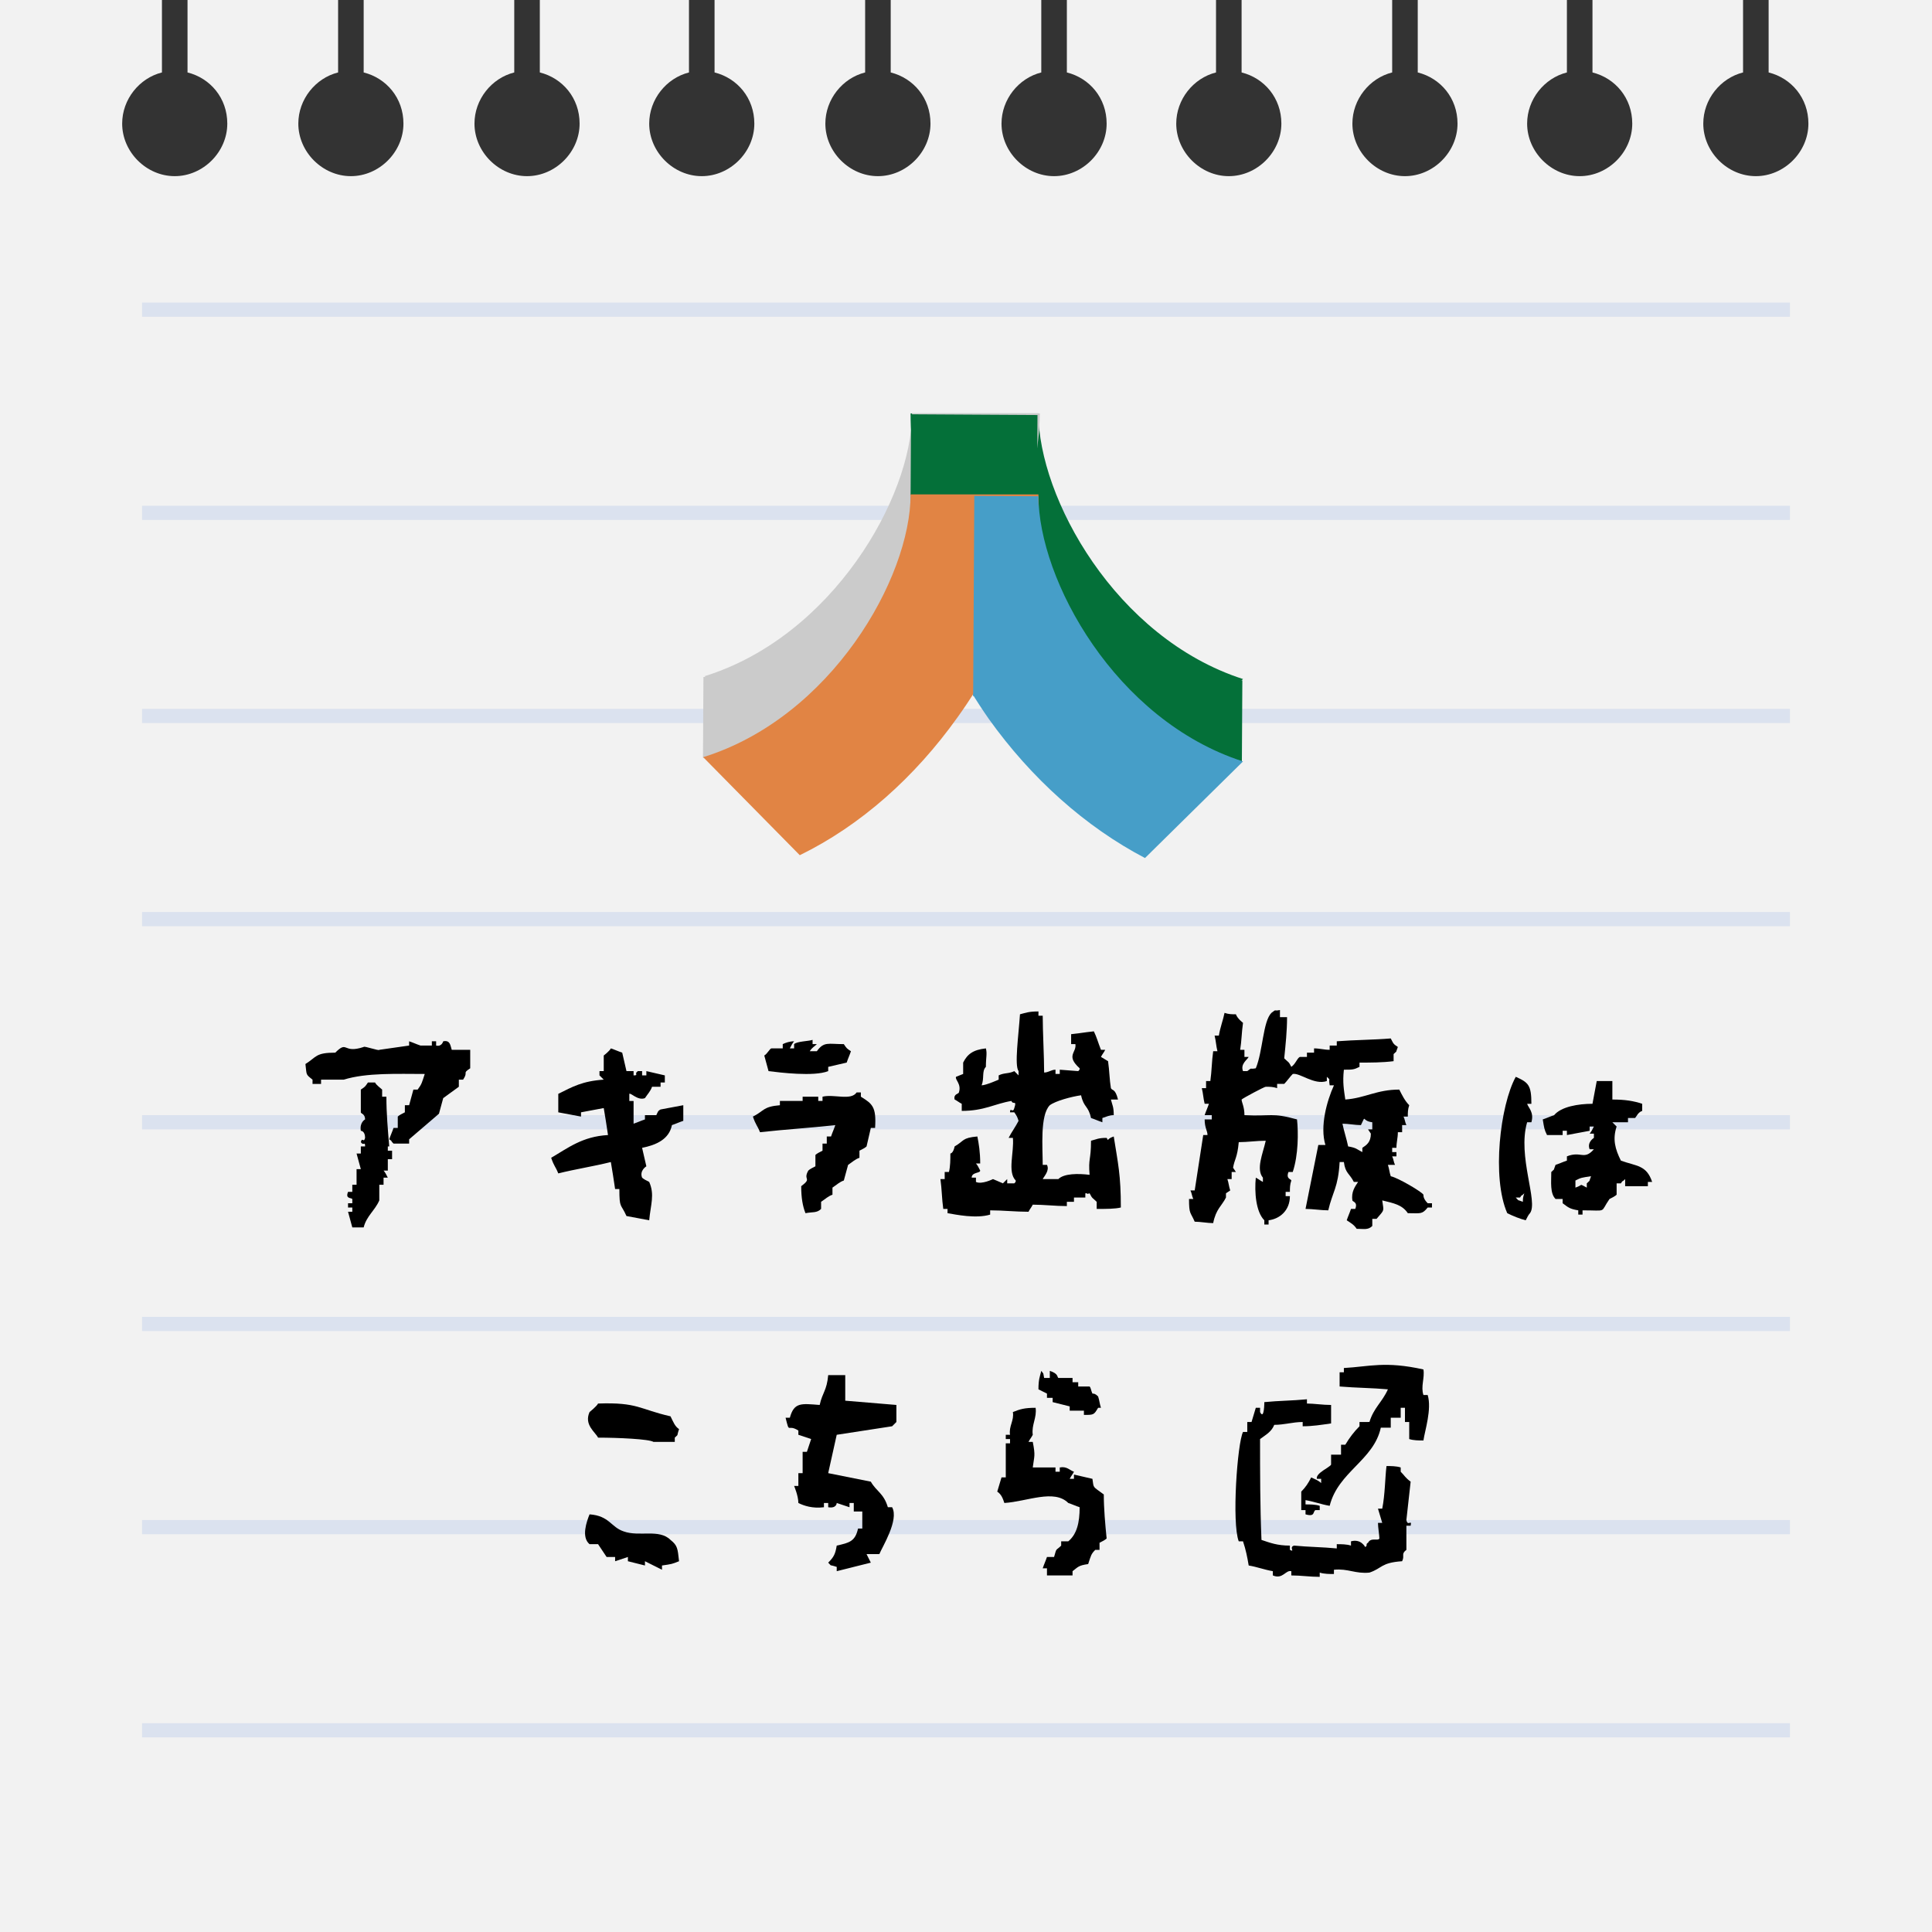 <?xml version="1.0" encoding="utf-8"?>
<!-- Generator: Adobe Illustrator 24.1.0, SVG Export Plug-In . SVG Version: 6.00 Build 0)  -->
<svg version="1.1" id="レイヤー_1" xmlns="http://www.w3.org/2000/svg" xmlns:xlink="http://www.w3.org/1999/xlink" x="0px"
	 y="0px" viewBox="0 0 136 136" style="enable-background:new 0 0 136 136;" xml:space="preserve">
<rect x="0" y="0" width="136" height="136" fill="#333333" stroke="none"/>
<style type="text/css">
	.st0{fill:#4D4D4D;}
	.st1{fill:#F2F2F2;}
	.st2{fill:none;stroke:#DBE2EF;stroke-miterlimit:10;}
	.st3{fill-rule:evenodd;clip-rule:evenodd;}
	.st4{fill:#047039;}
	.st5{fill:#CBCBCB;}
	.st6{fill:#469EC8;}
	.st7{fill:#E18444;}
</style>
<g>
	<g>
		<path class="st0" d="M129.3,133.5c-28.2,0-93.2-7.2-99.1-7.6c-6.5-0.4-12.2-5.6-13-9.5c-1.3-6.5,0.5-14.1,0.5-14.1L135.8,5.8
			c0,0,0.4,11.5-0.4,32.5c-1.4,35.7-1.8,86.9-1.9,91.4C133.4,132.1,131.7,133.5,129.3,133.5z"/>
	</g>
	<g>
		<path class="st1" d="M124.5,0v5.1c1.6,0.4,2.8,1.8,2.8,3.6c0,2-1.7,3.7-3.7,3.7c-2,0-3.7-1.7-3.7-3.7c0-1.7,1.2-3.2,2.8-3.6V0
			h-10.6v5.1c1.6,0.4,2.8,1.8,2.8,3.6c0,2-1.7,3.7-3.7,3.7c-2,0-3.7-1.7-3.7-3.7c0-1.7,1.2-3.2,2.8-3.6V0H99.8v5.1
			c1.6,0.4,2.8,1.8,2.8,3.6c0,2-1.7,3.7-3.7,3.7c-2,0-3.7-1.7-3.7-3.7c0-1.7,1.2-3.2,2.8-3.6V0H87.4v5.1c1.6,0.4,2.8,1.8,2.8,3.6
			c0,2-1.7,3.7-3.7,3.7c-2,0-3.7-1.7-3.7-3.7c0-1.7,1.2-3.2,2.8-3.6V0H75.1v5.1c1.6,0.4,2.8,1.8,2.8,3.6c0,2-1.7,3.7-3.7,3.7
			s-3.7-1.7-3.7-3.7c0-1.7,1.2-3.2,2.8-3.6V0H62.7v5.1c1.6,0.4,2.8,1.8,2.8,3.6c0,2-1.7,3.7-3.7,3.7c-2,0-3.7-1.7-3.7-3.7
			c0-1.7,1.2-3.2,2.8-3.6V0H50.3v5.1c1.6,0.4,2.8,1.8,2.8,3.6c0,2-1.7,3.7-3.7,3.7c-2,0-3.7-1.7-3.7-3.7c0-1.7,1.2-3.2,2.8-3.6V0H38
			v5.1c1.6,0.4,2.8,1.8,2.8,3.6c0,2-1.7,3.7-3.7,3.7c-2,0-3.7-1.7-3.7-3.7c0-1.7,1.2-3.2,2.8-3.6V0H25.6v5.1
			c1.6,0.4,2.8,1.8,2.8,3.6c0,2-1.7,3.7-3.7,3.7c-2,0-3.7-1.7-3.7-3.7c0-1.7,1.2-3.2,2.8-3.6V0H13.2v5.1c1.6,0.4,2.8,1.8,2.8,3.6
			c0,2-1.7,3.7-3.7,3.7c-2,0-3.7-1.7-3.7-3.7c0-1.7,1.2-3.2,2.8-3.6V0H0v136h136V0H124.5z"/>
	</g>
	<g>
		<line class="st2" x1="10" y1="21.8" x2="126" y2="21.8"/>
		<line class="st2" x1="10" y1="36.1" x2="126" y2="36.1"/>
		<line class="st2" x1="10" y1="50.4" x2="126" y2="50.4"/>
		<line class="st2" x1="10" y1="64.7" x2="126" y2="64.7"/>
		<line class="st2" x1="10" y1="79" x2="126" y2="79"/>
		<line class="st2" x1="10" y1="93.2" x2="126" y2="93.2"/>
		<line class="st2" x1="10" y1="107.5" x2="126" y2="107.5"/>
		<line class="st2" x1="10" y1="121.8" x2="126" y2="121.8"/>
	</g>
	<g>
		<path class="st3" d="M100.2,84.1c-0.1-0.2-1.8-1.2-2.3-1.3c-0.1-0.3-0.1-0.5-0.2-0.8c0.2,0,0.4,0,0.5,0c-0.1-0.2-0.1-0.4-0.2-0.6
			c0.1,0,0.2,0,0.3,0c0-0.1,0-0.2,0-0.3c-0.1,0-0.2,0-0.3,0c0-0.1,0-0.2,0-0.3c0.1,0,0.2,0,0.3,0c0-0.4,0.1-0.7,0.1-1.1
			c0.1,0,0.2,0,0.3,0c0-0.2,0-0.4,0-0.5c0.1,0,0.2,0,0.3,0c-0.1-0.2-0.1-0.4-0.2-0.6c0.1,0,0.2,0,0.3,0c0-0.3,0-0.5,0.1-0.8
			c-0.3-0.3-0.5-0.7-0.7-1.1c-1.6,0-2.4,0.6-3.8,0.7c-0.1-0.7-0.2-1.2-0.1-2.1c0.6,0,0.7,0,1.1-0.2c0-0.1,0-0.2,0-0.3
			c0.8,0,1.6,0,2.4-0.1c0-0.2,0-0.4,0-0.5c0.3-0.3,0.1,0,0.3-0.5c-0.3-0.2-0.3-0.2-0.5-0.6c-1.2,0.1-2.5,0.1-3.8,0.2
			c0,0.1,0,0.2,0,0.3c-0.2,0-0.4,0-0.5,0c0,0.1,0,0.2,0,0.3c-0.4,0-0.7-0.1-1.1-0.1c0,0.1,0,0.2,0,0.3c-0.2,0-0.4,0-0.5,0
			c0,0.1,0,0.2,0,0.3c-0.2,0-0.4,0-0.5,0c-0.2,0.1-0.3,0.5-0.6,0.7c-0.2-0.4-0.2-0.3-0.5-0.6c0.1-1,0.2-1.9,0.2-2.9
			c-0.2,0-0.4,0-0.5,0c0-0.2,0-0.4,0-0.5c-0.5,0.1-0.2-0.1-0.6,0.2c-0.6,0.6-0.6,2.7-1.1,3.9c-0.5,0.1-0.2-0.1-0.6,0.2
			c-0.1,0-0.2,0-0.3,0c-0.2-0.5,0.3-0.8,0.4-1c-0.1,0-0.2,0-0.3,0c0-0.2,0-0.4,0-0.5c-0.1,0-0.2,0-0.3,0c0.1-0.6,0.1-1.2,0.2-1.9
			c0,0-0.4-0.3-0.5-0.6c-0.3,0-0.5,0-0.8-0.1c-0.1,0.5-0.3,1-0.4,1.6c-0.1,0-0.2,0-0.3,0c0.1,0.4,0.1,0.7,0.2,1.1
			c-0.1,0-0.2,0-0.3,0c-0.1,0.7-0.1,1.4-0.2,2.1c-0.1,0-0.2,0-0.3,0c0,0.2,0,0.4,0,0.5c-0.1,0-0.2,0-0.3,0c0.1,0.4,0.1,0.7,0.2,1.1
			c0.1,0,0.2,0,0.3,0c-0.1,0.3-0.2,0.5-0.3,0.8c0.2,0,0.4,0,0.5,0c0,0.1,0,0.2,0,0.3c-0.2,0-0.4,0-0.5,0c0,0.6,0.2,0.8,0.2,1.1
			c-0.1,0-0.2,0-0.3,0c-0.2,1.3-0.4,2.6-0.6,3.9c-0.1,0-0.2,0-0.3,0c0.1,0.2,0.1,0.4,0.2,0.6c-0.1,0-0.2,0-0.3,0
			c0,1.1,0.1,0.9,0.4,1.6c0.4,0,0.9,0.1,1.3,0.1c0.2-1,0.6-1.2,0.9-1.8L86.3,84l0.3-0.2c-0.1-0.3-0.1-0.5-0.2-0.8c0.1,0,0.2,0,0.3,0
			c0-0.2,0-0.4,0-0.5c0.1,0,0.2,0,0.3,0l-0.2-0.3c0.1-0.6,0.3-0.7,0.4-1.8c0.6,0,1.3-0.1,1.9-0.1c-0.2,0.9-0.7,2-0.2,2.6
			c0,0.1,0,0.2,0,0.3c-0.2-0.1-0.3-0.2-0.5-0.3c-0.1,1,0,2.4,0.6,3c0,0.1,0,0.2,0,0.3c0.1,0,0.2,0,0.3,0c0-0.1,0-0.2,0-0.3
			c0.8-0.1,1.5-0.7,1.5-1.7c-0.1,0-0.2,0-0.3,0c0-0.1,0-0.2,0-0.3c0.1,0,0.2,0,0.3,0c0-0.3,0-0.5,0.1-0.8c0-0.1-0.4-0.1-0.2-0.6
			c0.1,0,0.2,0,0.3,0c0.4-1.2,0.4-2.8,0.3-3.7c-1.8-0.5-1.8-0.2-3.7-0.3c0-0.6-0.2-0.9-0.2-1.1c0.1-0.1,1.6-0.9,1.7-0.9
			c0.3,0,0.5,0,0.8,0.1c0-0.1,0-0.2,0-0.3c0.2,0,0.4,0,0.5,0c0.2-0.2,0.4-0.5,0.6-0.7c0.5-0.1,1.5,0.8,2.4,0.5c0-0.1,0-0.2,0-0.3
			c0.3,0.3,0.1,0,0.2,0.6c0.1,0,0.2,0,0.3,0c-0.5,1.1-1,2.9-0.6,4.2c-0.2,0-0.4,0-0.5,0c-0.3,1.5-0.6,3-0.9,4.5
			c0.5,0,1.1,0.1,1.6,0.1c0.3-1.3,0.7-1.6,0.8-3.4c0.1,0,0.2,0,0.3,0c0.1,0.8,0.4,0.8,0.7,1.4c0.1,0,0.2,0,0.3,0
			c-0.2,0.3-0.5,0.7-0.4,1.3c0,0.1,0.4,0.1,0.2,0.6c-0.1,0-0.2,0-0.3,0c-0.1,0.3-0.2,0.5-0.3,0.8c0.3,0.2,0.5,0.3,0.7,0.6
			c0.5,0,0.8,0.1,1.1-0.2c0-0.2,0-0.4,0-0.5c0.1,0,0.2,0,0.3,0c0.6-0.7,0.5-0.5,0.4-1.3c0.8,0.2,1.4,0.3,1.8,0.9
			c0.9,0,1,0.1,1.4-0.4c0.1,0,0.2,0,0.3,0c0-0.1,0-0.2,0-0.3c-0.1,0-0.2,0-0.3,0C100.2,84.4,100.2,84.2,100.2,84.1z M96.6,79.5
			c-0.1,0-0.2,0-0.3,0l0.2,0.3c0,0.6-0.3,0.8-0.6,1c0,0.1,0,0.2,0,0.3c-0.4-0.2-0.4-0.3-1-0.4c-0.1-0.5-0.3-1.1-0.4-1.6
			c0.4,0,0.9,0.1,1.3,0.1c0.4-0.8,0-0.3,0.8-0.2C96.6,79.1,96.6,79.3,96.6,79.5z"/>
		<path class="st3" d="M77.9,80.1c-0.6,0-0.7,0.1-1.1,0.2c0,1.4-0.2,1.2-0.1,2.4c-0.8-0.1-1.8-0.1-2.2,0.3l-1.1,0
			c0.1-0.2,0.5-0.6,0.3-1c-0.1,0-0.2,0-0.3,0c0-1.2-0.2-3.5,0.5-4.2c0.4-0.3,1.5-0.6,2.2-0.7c0.2,0.9,0.5,0.7,0.7,1.6
			c0.3,0.1,0.5,0.2,0.8,0.3c0-0.1,0-0.2,0-0.3c0.3-0.1,0.5-0.2,0.8-0.2c0-0.6-0.1-0.7-0.2-1.1l0.5,0c-0.2-0.8-0.4-0.6-0.5-0.8
			c-0.1-0.6-0.1-1.2-0.2-1.9l-0.5-0.3c0.1-0.2,0.2-0.3,0.3-0.5c-0.1,0-0.2,0-0.3,0c-0.2-0.5-0.3-0.9-0.5-1.3
			c-0.9,0.1-0.7,0.1-1.6,0.2l0,0.7c0.1,0,0.2,0,0.3,0c0.1,0.6-0.7,0.8,0.3,1.7c0,0.1,0,0.1-0.1,0.2l-1.3-0.1c0,0.1,0,0.2,0,0.3
			c-0.1,0-0.2,0-0.3,0c0-0.1,0-0.2,0-0.3c-0.3,0-0.5,0.2-0.8,0.2c0-1.1-0.1-2.9-0.1-4c-0.1,0-0.2,0-0.3,0c0-0.1,0-0.2,0-0.3
			c-0.7,0-0.9,0.1-1.3,0.2c-0.1,1.5-0.4,3.6-0.1,4c0,0.1,0,0.2,0,0.3l-0.3-0.3c-0.4,0.2-0.7,0.1-1.1,0.3c0,0.1,0,0.2,0,0.3
			c0,0-0.9,0.4-1.2,0.4c0.2-0.5,0-1,0.3-1.3c0-0.7,0.1-0.9,0-1.3c-0.9,0.1-1.3,0.4-1.6,1l0,0.8l-0.5,0.2c-0.1,0.2,0.4,0.5,0.2,1.1
			c0,0.1-0.4,0.1-0.3,0.5c0.2,0.1,0.3,0.2,0.5,0.3l0,0.5c1.6,0,2.3-0.5,3.5-0.7c0.1,0.3,0.4-0.1,0.2,0.5c-0.1,0.4-0.3-0.1-0.3,0.3
			l0.3,0c0.2,0.3,0.2,0.3,0.3,0.6c-0.2,0.4-0.5,0.8-0.7,1.2c0.1,0,0.2,0,0.3,0c0.1,1-0.4,2.4,0.2,3c0,0.1,0,0.1-0.1,0.2l-0.5,0
			c0-0.1,0-0.2,0-0.3l-0.3,0.3L69.9,83c0,0-0.8,0.4-1.2,0.2c0-0.1,0-0.2,0-0.3c-0.1,0-0.2,0-0.3,0c0-0.4,0.6-0.3,0.6-0.5
			c-0.1-0.2-0.2-0.4-0.3-0.5c0.1,0,0.2,0,0.3,0c0-0.8-0.1-1.4-0.2-1.9c-1.1,0.1-0.9,0.3-1.6,0.7c-0.1,0.5-0.3,0.5-0.3,0.5
			c0,0.4,0,0.9-0.1,1.3c-0.1,0-0.2,0-0.3,0c0,0.2,0,0.4,0,0.5c-0.1,0-0.2,0-0.3,0c0.1,0.7,0.1,1.4,0.2,2.1c0.1,0,0.2,0,0.3,0
			c0,0.1,0,0.2,0,0.3c0.6,0.1,2,0.4,3,0.1c0-0.1,0-0.2,0-0.3c0.9,0,1.8,0.1,2.7,0.1c0.1-0.2,0.2-0.3,0.3-0.5c0.8,0,1.6,0.1,2.4,0.1
			c0-0.1,0-0.2,0-0.3c0.2,0,0.4,0,0.5,0c0-0.1,0-0.2,0-0.3c0.3,0,0.5,0,0.8,0c0-0.1,0-0.2,0-0.3c0.3,0-0.2,0,0.1,0
			c0.1,0-0.1,0.1,0.2,0c0.2,0.4,0.2,0.3,0.5,0.6l0,0.5c0.7,0,1.3,0,1.7-0.1c0-2.3-0.2-3.1-0.5-5C77.8,80.2,78.1,80.4,77.9,80.1z"/>
		<path class="st3" d="M46.2,78.5c-0.3,0-0.5,0-0.8,0c0,0.1,0,0.2,0,0.3c-0.3,0.1-0.5,0.2-0.8,0.3c0-0.5,0-1.1,0-1.6
			c-0.1,0-0.2,0-0.3,0c0-0.2,0-0.4,0-0.5c0.1-0.1,0.6,0.5,1.1,0.3c0.2-0.3,0.4-0.5,0.5-0.8c0.1,0,0.2,0,0.3,0c0.1,0,0.2,0,0.3,0
			c0-0.1,0-0.2,0-0.3c0.1,0,0.2,0,0.3,0c0-0.2,0-0.4,0-0.5c-0.4-0.1-0.9-0.2-1.3-0.3c0,0.1,0,0.2,0,0.3c-0.1,0-0.2,0-0.3,0
			c0-0.1,0-0.2,0-0.3c-0.1,0-0.2,0-0.3,0c-0.3,0.2,0.1,0.3-0.3,0.3c0-0.1,0-0.2,0-0.3c-0.2,0-0.4,0-0.5,0c-0.1-0.4-0.2-0.9-0.3-1.3
			c-0.3-0.1-0.5-0.2-0.8-0.3c-0.1,0.2-0.5,0.5-0.5,0.5c0,0.4,0,0.7,0,1.1c-0.1,0-0.2,0-0.3,0c0,0.1,0,0.2,0,0.3l0.3,0.3
			c-1.5,0.1-2.2,0.5-3.2,1c0,0.4,0,0.9,0,1.3c0.5,0.1,1.1,0.2,1.6,0.3c0-0.1,0-0.2,0-0.3c0.5-0.1,1.1-0.2,1.6-0.3
			c0.1,0.6,0.2,1.2,0.3,1.9c-1.8,0.1-2.8,0.9-4,1.6c0.2,0.6,0.3,0.6,0.5,1.1c1.2-0.3,2.5-0.5,3.7-0.8c0.1,0.6,0.2,1.2,0.3,1.9
			c0.1,0,0.2,0,0.3,0c0,1.4,0.1,1,0.5,1.9c0.5,0.1,1.1,0.2,1.6,0.3c0.1-1.1,0.4-1.8,0-2.7c-0.2-0.1-0.4-0.2-0.5-0.3
			c-0.2-0.5,0.3-0.8,0.3-0.8c-0.1-0.4-0.2-0.9-0.3-1.3c1-0.2,1.9-0.6,2.1-1.6c0.3-0.1,0.5-0.2,0.8-0.3c0-0.4,0-0.7,0-1.1
			c-0.5,0.1-1.1,0.2-1.6,0.3C46.3,78.2,46.3,78.3,46.2,78.5z"/>
		<g>
			<path class="st3" d="M114.1,81.7c-0.4-0.8-0.6-1.5-0.3-2.4l-0.3-0.3c0.4,0,0.7,0,1.1,0c0-0.1,0-0.2,0-0.3c0.2,0,0.4,0,0.5,0
				c0.1-0.1,0.2-0.4,0.5-0.5c0-0.2,0-0.4,0-0.5c-0.6-0.2-1.2-0.3-2.1-0.3c0-0.4,0-0.9,0-1.3c-0.4,0-0.7,0-1.1,0
				c-0.1,0.5-0.2,1.1-0.3,1.6c-1,0-2.2,0.2-2.7,0.8c-0.3,0.1-0.5,0.2-0.8,0.3c0.1,0.6,0.1,0.7,0.3,1.1c0.4,0,0.7,0,1.1,0
				c0-0.1,0-0.2,0-0.3c0.1,0,0.2,0,0.3,0c0,0.1,0,0.2,0,0.3c0.5-0.1,1.1-0.2,1.6-0.3c0-0.1,0-0.2,0-0.3c0.1,0,0.2,0,0.3,0
				c-0.1,0.2-0.2,0.4-0.3,0.5c0.1,0,0.2,0,0.3,0c0,0.1,0,0.2,0,0.3c0,0-0.5,0.3-0.3,0.8c0.1,0,0.2,0,0.3,0c-0.7,0.8-0.9,0.1-1.9,0.5
				c0,0.1,0,0.2,0,0.3c-0.3,0.1-0.5,0.2-0.8,0.3c-0.2,0.5,0,0.2-0.3,0.5c0,0.7-0.1,1.5,0.3,1.9c0.2,0,0.4,0,0.5,0c0,0.1,0,0.2,0,0.3
				c0.4,0.3,0.5,0.4,1.1,0.5c0,0.1,0,0.2,0,0.3c0.1,0,0.2,0,0.3,0c0-0.1,0-0.2,0-0.3c1.8,0,1.2,0.2,1.9-0.8c0.2-0.1,0.4-0.2,0.5-0.3
				c0-0.3,0-0.5,0-0.8c0.1,0,0.2,0,0.3,0c0.2-0.3,0,0,0.3-0.3c0,0.2,0,0.4,0,0.5c0.5,0,1.1,0,1.6,0c0-0.1,0-0.2,0-0.3
				c0.1,0,0.2,0,0.3,0C115.9,82,115.2,82.1,114.1,81.7z M111.7,83.3c0,0.1,0,0.2,0,0.3c-0.6-0.3-0.2-0.2-0.8,0c0-0.2,0-0.4,0-0.5
				c0.4-0.2,0.4-0.2,1.1-0.3C111.8,83.3,112,83,111.7,83.3z"/>
			<path class="st3" d="M107.5,79c0.1,0,0.2,0,0.3,0c0.2-0.7-0.2-1-0.3-1.3c0.1,0,0.2,0,0.3,0c0-1.3-0.2-1.5-1.1-1.9
				c-1.1,2-1.7,7.1-0.6,9.6c0.4,0.2,0.9,0.4,1.3,0.5c0.1-0.2,0.2-0.4,0.3-0.5C108.3,84.6,106.8,81.4,107.5,79z M107.2,84.6
				c-0.5-0.2-0.2,0-0.5-0.3c0.1,0,0.2,0,0.3,0c0.2-0.3,0,0,0.3-0.3C107.2,84.3,107.2,84.4,107.2,84.6z"/>
		</g>
		<path class="st3" d="M31.2,73.3c0,0-0.1,0.4-0.5,0.3c0-0.1,0-0.2,0-0.3c-0.1,0-0.2,0-0.3,0c0,0.1,0,0.2,0,0.3c-0.3,0-0.5,0-0.8,0
			c-0.3-0.1-0.5-0.2-0.8-0.3c0,0.1,0,0.2,0,0.3c-0.7,0.1-1.4,0.2-2.1,0.3c0,0.1-1.1-0.3-1.1-0.2c-1.5,0.5-1.1-0.5-2,0.4
			c-1.4,0-1.3,0.3-2.1,0.8c0.1,0.8,0,0.7,0.5,1.1c0,0.1,0,0.2,0,0.3c0.1,0,0.2,0,0.3,0c0.1,0,0.2,0,0.3,0c0-0.1,0-0.2,0-0.3
			c0.5,0,1.1,0,1.6,0c1.6-0.5,3.8-0.4,5.7-0.4c-0.2,0.6-0.2,0.7-0.5,1.1c-0.1,0-0.2,0-0.3,0c-0.1,0.4-0.2,0.7-0.3,1.1
			c-0.1,0-0.2,0-0.3,0c0,0.2,0,0.4,0,0.5c-0.2,0.1-0.4,0.2-0.5,0.3c0,0.3,0,0.5,0,0.8c-0.1,0-0.2,0-0.3,0c-0.1,0.3-0.2,0.5-0.3,0.8
			c0.3,0.2,0,0,0.3,0.3c0.4,0,0.7,0,1.1,0c0-0.1,0-0.2,0-0.3c0.7-0.6,1.4-1.2,2.1-1.8c0.1-0.4,0.2-0.7,0.3-1.1
			c0.4-0.3,0.7-0.5,1.1-0.8c0-0.2,0-0.4,0-0.5c0.1,0,0.2,0,0.3,0c0.4-0.6-0.1-0.4,0.5-0.8c0-0.4,0-0.9,0-1.3c-0.4,0-0.9,0-1.3,0
			C31.7,73.6,31.7,73.2,31.2,73.3z"/>
		<g>
			<path class="st3" d="M55.1,73.5c0,0.1,0,0.2,0,0.3c-0.3,0-0.5,0-0.8,0c-0.1,0-0.3,0.4-0.5,0.5c0.1,0.4,0.2,0.7,0.3,1.1
				c0.8,0.1,3.2,0.4,4.2,0c0-0.1,0-0.2,0-0.3c0.4-0.1,0.9-0.2,1.3-0.3c0.1-0.3,0.2-0.5,0.3-0.8c-0.3-0.2-0.3-0.2-0.5-0.5
				c-1.1,0-1.4-0.2-1.9,0.5c-0.2,0-0.4,0-0.5,0c0.2-0.3,0.3-0.3,0.5-0.5c-0.1,0-0.2,0-0.3,0c0-0.1,0-0.2,0-0.3
				c-0.3,0.1-1.1,0.1-1.3,0.3c0,0.1,0,0.2,0,0.3c-0.1,0-0.2,0-0.3,0c0.1-0.2,0.2-0.4,0.3-0.5C55.6,73.3,55.3,73.4,55.1,73.5z"/>
			<path class="st3" d="M60.6,77.2c0-0.1,0-0.2,0-0.3c-0.1,0-0.2,0-0.3,0c-0.4,0.6-1.6,0.1-2.4,0.3c0,0.1,0,0.2,0,0.3
				c-0.1,0-0.2,0-0.3,0c0-0.1,0-0.2,0-0.3c-0.4,0-0.7,0-1.1,0c0,0.1,0,0.2,0,0.3c-0.5,0-1.1,0-1.6,0c0,0.1,0,0.2,0,0.3
				c-1.2,0.1-1.1,0.4-1.9,0.8c0.2,0.6,0.3,0.6,0.5,1.1c1.8-0.2,3.5-0.3,5.3-0.5c-0.1,0.3-0.2,0.5-0.3,0.8c-0.1,0-0.2,0-0.3,0
				c0,0.2,0,0.4,0,0.5c-0.1,0-0.2,0-0.3,0c0,0.2,0,0.4,0,0.5c-0.2,0.1-0.4,0.2-0.5,0.3c0,0.3,0,0.5,0,0.8c-0.2,0.1-0.4,0.2-0.5,0.3
				c-0.4,0.7,0.3,0.5-0.5,1.1c0,0.8,0.1,1.4,0.3,1.9c0.5-0.1,0.8,0,1.1-0.3c0-0.2,0-0.4,0-0.5c0.3-0.2,0.5-0.4,0.8-0.5
				c0-0.2,0-0.4,0-0.5c0.3-0.2,0.5-0.4,0.8-0.5c0.1-0.4,0.2-0.7,0.3-1.1c0.3-0.2,0.5-0.4,0.8-0.5c0-0.2,0-0.4,0-0.5
				c0.2-0.1,0.4-0.2,0.5-0.3c0.1-0.4,0.2-0.9,0.3-1.3c0.1,0,0.2,0,0.3,0C61.7,77.9,61.4,77.7,60.6,77.2z"/>
		</g>
		<path class="st3" d="M27.4,80.7c-0.1-1.2-0.2-2.3-0.2-3.5c-0.1,0-0.2,0-0.3,0c0-0.2,0-0.4,0-0.5c-0.1-0.1-0.4-0.3-0.5-0.5
			c-0.2,0-0.4,0-0.5,0c-0.2,0.3-0.2,0.3-0.5,0.5c0,0.5,0,1.1,0,1.6c0,0.1,0.3,0.1,0.3,0.5c0,0-0.4,0.2-0.3,0.8c0,0,0.3,0,0.3,0.5
			c-0.1,0.4-0.2-0.1-0.3,0.3c0.2,0.3,0.3-0.1,0.3,0.3c-0.1,0-0.2,0-0.3,0c0,0.2,0,0.4,0,0.5c-0.1,0-0.2,0-0.3,0
			c0.1,0.4,0.2,0.7,0.3,1.1c-0.1,0-0.2,0-0.3,0c0,0.4,0,0.7,0,1.1c-0.1,0-0.2,0-0.3,0c0,0.2,0,0.4,0,0.5c-0.1,0-0.2,0-0.3,0
			c-0.2,0.5,0.2,0.4,0.3,0.5c0,0.1,0,0.2,0,0.3c-0.1,0-0.2,0-0.3,0c0,0.1,0,0.2,0,0.3c0.1,0,0.2,0,0.3,0c0,0.1,0,0.2,0,0.3
			c-0.1,0-0.2,0-0.3,0c0.1,0.4,0.2,0.7,0.3,1.1c0.3,0,0.5,0,0.8,0c0.2-0.8,0.8-1.2,1.1-1.9c0-0.4,0-0.7,0-1.1c0.1,0,0.2,0,0.3,0
			c0-0.2,0-0.4,0-0.5c0.1,0,0.2,0,0.3,0c-0.1-0.2-0.2-0.4-0.3-0.5c0.1,0,0.2,0,0.3,0c0-0.3,0-0.5,0-0.8c0.1,0,0.2,0,0.3,0
			c0-0.1,0-0.2,0-0.3c0-0.1,0-0.2,0-0.3c-0.1,0-0.2,0-0.3,0c0-0.1,0-0.2,0-0.3C27.2,80.7,27.3,80.7,27.4,80.7z"/>
	</g>
	<g>
		<g>
			<g>
				<path class="st4" d="M73.1,29.1c0,5.9,5.4,15.8,14.4,18.7l-6.9,6.8c-4.2-2.2-8-5.6-11-9.8c-3.5-5-5.5-10.7-5.5-15.7L73.1,29.1z"
					/>
				
					<rect x="81.7" y="47.8" transform="matrix(5.735366e-03 -1 1 5.735366e-03 33.452 134.988)" class="st4" width="5.7" height="5.7"/>
			</g>
			<g>
				<path class="st5" d="M64.2,29.1c0,5.9-5.6,15.7-14.6,18.5l6.8,6.9c4.3-2.1,8.1-5.5,11.1-9.7c3.6-5,5.6-10.7,5.7-15.7L64.2,29.1z
					"/>
				
					<rect x="49.5" y="47.6" transform="matrix(5.735366e-03 -1 1 5.735366e-03 1.601 102.583)" class="st5" width="5.7" height="5.7"/>
				
					<rect x="65.7" y="27.5" transform="matrix(5.735366e-03 -1 1 5.735366e-03 36.223 100.407)" class="st4" width="5.7" height="8.9"/>
			</g>
			<g>
				<path class="st6" d="M73.1,34.9c0,5.9,5.4,15.8,14.4,18.7l-6.9,6.8c-4.2-2.2-8-5.6-11-9.8c-3.5-5-5.5-10.7-5.5-15.7L73.1,34.9
					L73.1,34.9z"/>
				<path class="st7" d="M64.1,34.8c0,5.9-5.6,15.7-14.6,18.5l6.8,6.9c4.3-2.1,8.1-5.5,11.1-9.7c3.6-5,5.6-10.7,5.7-15.7L64.1,34.8
					L64.1,34.8z"/>
			</g>
		</g>
		
			<rect x="63.7" y="39.7" transform="matrix(5.735366e-03 -1 1 5.735366e-03 28.438 112.48)" class="st6" width="14.1" height="4.5"/>
	</g>
	<g>
		<path class="st3" d="M59.5,96.8c-0.4,0-0.8,0-1.2,0c-0.1,1.1-0.4,1.2-0.6,2.1c-1.3-0.1-1.8-0.2-2.1,0.9c-0.1,0-0.2,0-0.3,0
			c0.3,1.2,0.1,0.4,0.9,0.9c0,0.1,0,0.2,0,0.3c0.3,0.1,0.6,0.2,0.9,0.3c-0.1,0.3-0.2,0.6-0.3,0.9c-0.1,0-0.2,0-0.3,0
			c0,0.5,0,1,0,1.5c-0.1,0-0.2,0-0.3,0c0,0.3,0,0.6,0,0.9c-0.1,0-0.2,0-0.3,0c0,0,0.3,0.7,0.3,1.2c0.4,0.2,1,0.4,1.8,0.3
			c0-0.1,0-0.2,0-0.3c0.1,0,0.2,0,0.3,0c0,0.1,0,0.2,0,0.3c0.6,0.1,0.6-0.3,0.6-0.3c0.3,0.1,0.6,0.2,0.9,0.3c0-0.1,0-0.2,0-0.3
			c0.1,0,0.2,0,0.3,0c0,0.2,0,0.4,0,0.6c0.2,0,0.4,0,0.6,0c0,0.4,0,0.8,0,1.2c-0.1,0-0.2,0-0.3,0c-0.2,0.9-0.6,1-1.5,1.2
			c-0.1,0.6-0.2,0.8-0.6,1.2c0.3,0.3,0,0.1,0.6,0.3c0,0.1,0,0.2,0,0.3c0.8-0.2,1.6-0.4,2.4-0.6c-0.1-0.2-0.2-0.4-0.3-0.6
			c0.3,0,0.6,0,0.9,0c0.2-0.5,1.4-2.4,0.9-3.3c-0.1,0-0.2,0-0.3,0c-0.3-1-0.8-1.1-1.2-1.8c-1-0.2-2-0.4-3-0.6
			c0.2-0.9,0.4-1.8,0.6-2.7c1.3-0.2,2.6-0.4,3.9-0.6c0.3-0.3,0,0,0.3-0.3c0-0.4,0-0.8,0-1.2c-1.2-0.1-2.4-0.2-3.6-0.3
			C59.5,98,59.5,97.4,59.5,96.8z"/>
		<g>
			<path class="st3" d="M76.9,98.1c-0.1-0.2-0.1-0.4-0.2-0.5c-0.3,0-0.5,0-0.8,0c0-0.1,0-0.2,0-0.3c-0.1,0-0.3,0-0.4,0
				c0-0.1,0-0.2,0-0.3c-0.3,0-0.7,0-1,0c-0.1-0.1,0-0.3-0.6-0.5c0,0.2,0,0.3,0,0.5c-0.1,0-0.3,0-0.4,0c-0.1-0.5,0-0.2-0.2-0.5
				c-0.1,0.4-0.2,0.6-0.2,1.3c0.2,0.1,0.4,0.2,0.6,0.3c0,0.1,0,0.2,0,0.3c0.1,0,0.3,0,0.4,0c0,0.1,0,0.2,0,0.3
				c0.4,0.1,0.8,0.2,1.2,0.3c0,0.1,0,0.2,0,0.3c0.3,0,0.7,0,1,0c0,0.1,0,0.2,0,0.3c0.7,0,0.7,0,1-0.5c0.1,0,0.1,0,0.2,0
				c-0.1-0.3-0.1-0.5-0.2-0.8C77.1,98.1,77,98.1,76.9,98.1z"/>
			<path class="st3" d="M76.9,104.1c-0.4-0.1-0.9-0.2-1.3-0.3c0,0.1,0,0.2,0,0.3c-0.1,0-0.2,0-0.3,0c0.1-0.2,0.2-0.3,0.3-0.5
				c-0.3-0.1-0.5-0.4-1-0.3c0,0.1,0,0.2,0,0.3c-0.1,0-0.2,0-0.3,0c0-0.1,0-0.2,0-0.3c-0.5,0-1,0-1.6,0c0.1-0.8,0.2-0.8,0-1.8
				c-0.1,0-0.2,0-0.3,0c0.1-0.2,0.2-0.3,0.3-0.5c-0.1-0.7,0.3-1.2,0.2-1.9c-0.8,0-1.1,0.1-1.6,0.3c0.1,0.6-0.3,1-0.2,1.6
				c-0.1,0-0.2,0-0.3,0c0,0.1,0,0.2,0,0.3c0.1,0,0.2,0,0.3,0c0,0.1,0,0.2,0,0.3c-0.1,0-0.2,0-0.3,0c0,0.8,0,1.6,0,2.4
				c-0.1,0-0.2,0-0.3,0c-0.1,0.3-0.2,0.7-0.3,1c0.3,0.2,0.4,0.5,0.5,0.8c1.6-0.1,3.5-1,4.5,0c0.3,0.1,0.5,0.2,0.8,0.3
				c0,1.1-0.2,1.9-0.8,2.4c-0.2,0-0.3,0-0.5,0c0,0.1,0,0.2,0,0.3c-0.4,0.4-0.3,0.1-0.5,0.8c-0.2,0-0.3,0-0.5,0
				c-0.1,0.3-0.2,0.5-0.3,0.8c0.1,0,0.2,0,0.3,0c0,0.2,0,0.3,0,0.5c0.6,0,1.2,0,1.8,0c0-0.1,0-0.2,0-0.3c0.4-0.3,0.4-0.4,1.1-0.5
				c0.2-0.6,0.2-0.7,0.5-1c0.1,0,0.2,0,0.3,0c0-0.2,0-0.3,0-0.5c0.2-0.1,0.4-0.2,0.5-0.3c-0.1-1-0.2-2.1-0.2-3.1
				C76.9,104.6,77,104.8,76.9,104.1z"/>
		</g>
		<g>
			<path class="st3" d="M47.2,99.7c-2.2-0.5-2.3-1-5.1-0.9c-0.1,0.2-0.6,0.6-0.6,0.6c-0.4,0.9,0.4,1.4,0.6,1.8
				c1.4,0,3.6,0.1,3.9,0.3c0.5,0,1,0,1.5,0c0-0.1,0-0.2,0-0.3c0.3-0.3,0.1,0,0.3-0.6C47.5,100.4,47.4,100.1,47.2,99.7z"/>
			<path class="st3" d="M47.2,108.4c-0.8-0.8-2.2-0.2-3.3-0.6c-0.9-0.3-1-1.1-2.4-1.2c-0.2,0.5-0.6,1.6,0,2.1c0.2,0,0.4,0,0.6,0
				c0.2,0.3,0.4,0.6,0.6,0.9c0.2,0,0.4,0,0.6,0c0,0.1,0,0.2,0,0.3c0.3-0.1,0.6-0.2,0.9-0.3c0,0.1,0,0.2,0,0.3
				c0.4,0.1,0.8,0.2,1.2,0.3c0-0.1,0-0.2,0-0.3c0.4,0.2,0.8,0.4,1.2,0.6c0-0.1,0-0.2,0-0.3c0.7-0.1,0.7-0.1,1.2-0.3
				C47.7,109,47.7,108.8,47.2,108.4z"/>
		</g>
		<path class="st3" d="M100.2,96.4c0.1,0.6-0.2,1.2,0,1.8c0.1,0,0.2,0,0.3,0c0.3,1-0.2,2.5-0.3,3.2c-0.3,0-0.7,0-1-0.1
			c0-0.1,0-1.1,0-1.2c-0.1,0-0.2,0-0.3,0c0-0.3,0-0.7,0-1c-0.1,0-0.2,0-0.3,0c0,0.2,0,0.4,0,0.7c-0.2,0-0.4,0-0.7,0
			c0,0.2,0,0.4,0,0.7c-0.2,0-0.4,0-0.7,0c-0.5,2.3-3,3.1-3.6,5.5c-0.6-0.1-1.1-0.3-1.7-0.4c0,0.1,0,0.2,0,0.3c0.3,0,0.7,0,1,0.1
			c0,0.1,0,0.2,0,0.3c-0.1,0-0.2,0-0.3,0c-0.2,0.1,0,0.5-0.7,0.3c0-0.1,0-0.2,0-0.3c-0.1,0-0.2,0-0.3,0c0-0.4,0-0.9,0-1.3
			c0.3-0.3,0.5-0.6,0.7-1c0.2,0.1,0.5,0.2,0.7,0.4c0-0.1,0-0.2,0-0.3c-0.1,0-0.2,0-0.3,0c-0.1-0.4,0.9-0.8,1-1c0-0.2,0-0.4,0-0.7
			c0.2,0,0.4,0,0.7,0c0-0.2,0-0.4,0-0.7c0.1,0,0.2,0,0.3,0c0.3-0.5,0.6-0.9,1-1.3c0-0.1,0-0.2,0-0.3c0.2,0,0.4,0,0.7,0
			c0.3-1,0.9-1.4,1.3-2.3c-1.1-0.1-2.2-0.1-3.4-0.2c0-0.3,0-0.7,0-1c0.1,0,0.2,0,0.3,0c0-0.1,0-0.2,0-0.3
			C96.4,96.2,97.5,95.8,100.2,96.4z"/>
		<path class="st3" d="M93.7,98.9c0,0.4,0,0.9,0,1.3c-0.7,0.1-1.3,0.2-2,0.2c0-0.1,0-0.2,0-0.3c-0.7,0-1.3,0.2-2,0.2
			c-0.2,0.5-0.6,0.7-1,1c0,2.3,0,4.7,0.1,7.1c0.6,0.2,1.1,0.4,2,0.4c0,0.1,0,0.2,0,0.3c0.4,0.2-0.1-0.2,0.3-0.3c1,0.1,2,0.1,3,0.2
			c0-0.1,0-0.2,0-0.3c0.3,0,0.7,0,1,0.1c0-0.1,0-0.2,0-0.3c0.7-0.2,1,0.4,1,0.4c0.2-0.1,0-0.2,0.2-0.3c0.2-0.4,0.7-0.1,0.8-0.3
			c0-0.2-0.1-0.8-0.1-1.1c0.1,0,0.2,0,0.3,0c-0.1-0.3-0.2-0.7-0.3-1c0.1,0,0.2,0,0.3,0c0.2-1,0.2-2.2,0.3-3c0.3,0,0.7,0,1,0.1
			c0,0.1,0,0.2,0,0.3c0.3,0.3,0.3,0.4,0.7,0.7c-0.1,0.9-0.2,1.8-0.3,2.7c0.1,0.5,0.4-0.1,0.3,0.4c-0.1,0-0.2,0-0.3,0
			c0,0.6,0,1.1,0,1.7c-0.4,0.3-0.1,0.4-0.3,0.8c-1.5,0.1-1.4,0.5-2.3,0.8c-1,0.1-1.5-0.3-2.5-0.2c0,0.1,0,0.2,0,0.3
			c-0.3,0-0.7,0-1-0.1c0,0.1,0,0.2,0,0.3c-0.7,0-1.3-0.1-2-0.1c0-0.1,0-0.2,0-0.3c-0.4-0.1-0.6,0.6-1.3,0.3c0-0.1,0-0.2,0-0.3
			c-0.6-0.1-1.1-0.3-1.7-0.4c-0.1-0.6-0.2-1.1-0.4-1.7c-0.1,0-0.2,0-0.3,0c-0.5-1.3-0.1-6.9,0.3-7.7c0.1,0,0.2,0,0.3,0
			c0-0.2,0-0.4,0-0.7c0.1,0,0.2,0,0.3,0c0.1-0.3,0.2-0.7,0.3-1c0.1,0,0.2,0,0.3,0c0,0.1,0,0.2,0,0.3c0.3,0.6,0.3-0.7,0.3-0.7
			c1-0.1,2-0.1,3-0.2c0,0.1,0,0.2,0,0.3C92.5,98.8,93.1,98.9,93.7,98.9z"/>
		<path class="st3" d="M96.3,100.1c0,0.2,0,0.4-0.1,0.7c0.1,0,0.2,0,0.3,0c0-0.2,0-0.4,0.1-0.7C96.6,100.1,96.5,100.1,96.3,100.1z"
			/>
	</g>
</g>
</svg>
